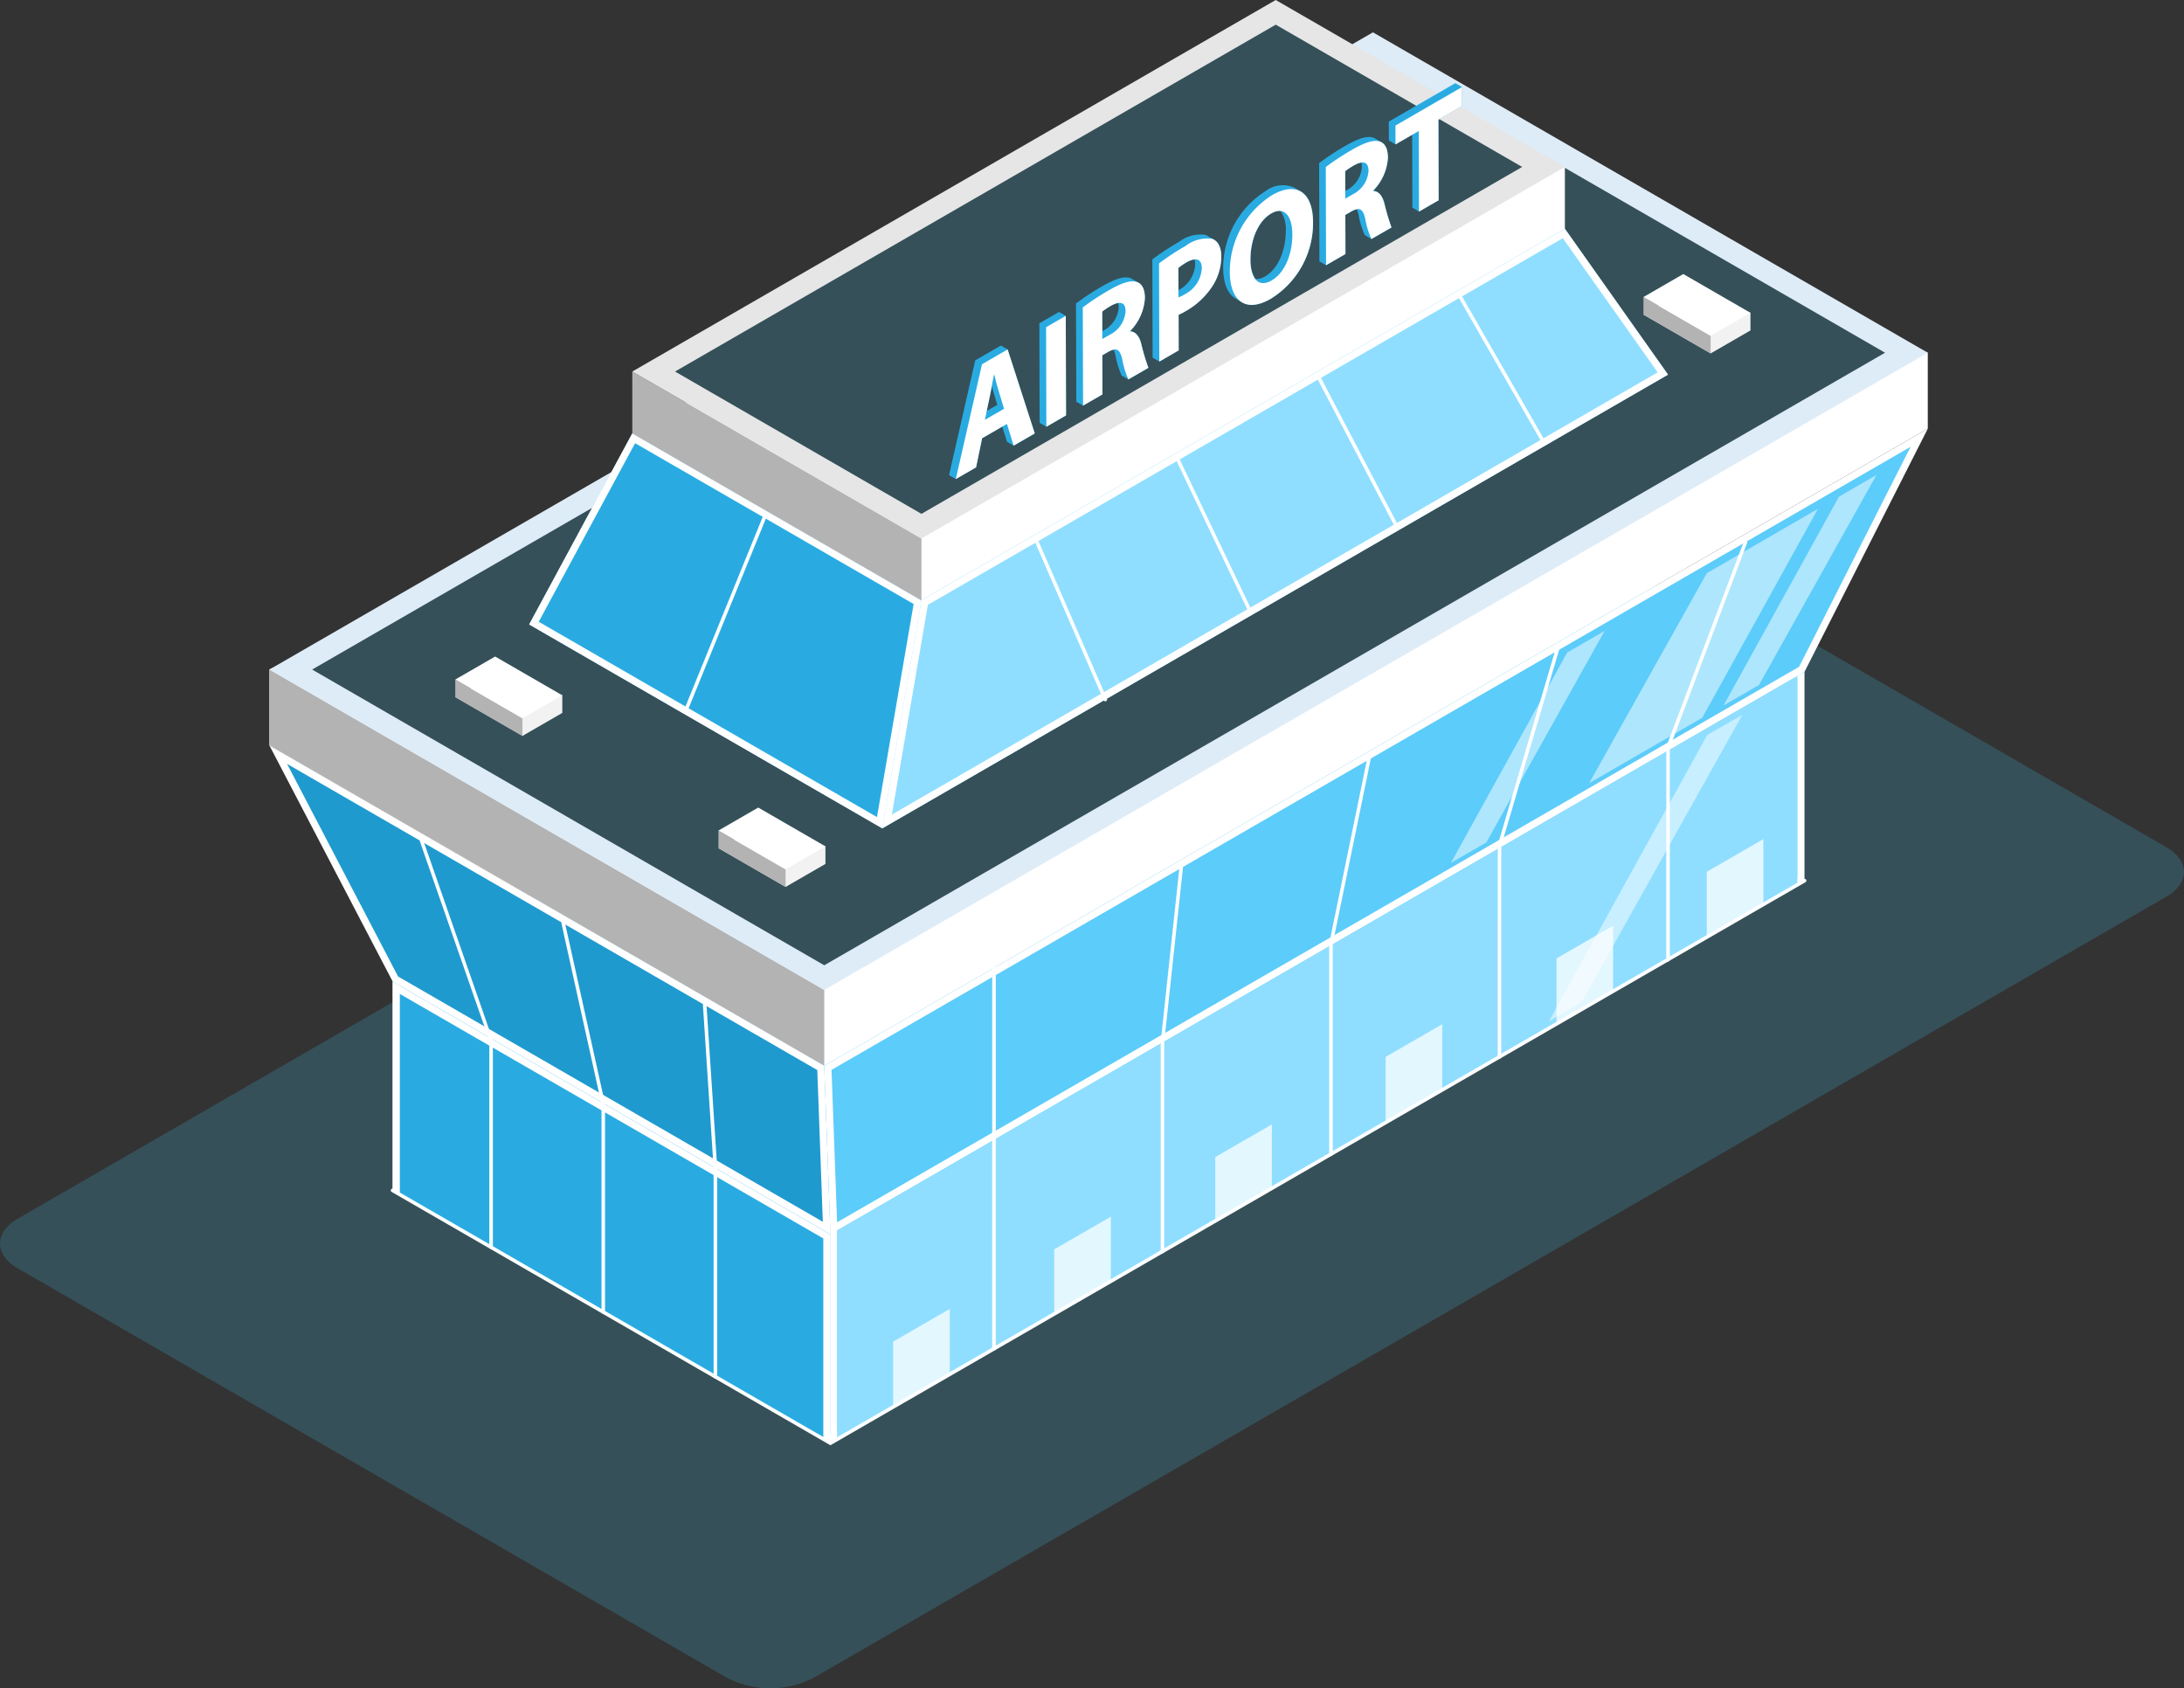 <svg id="グループ_1623" data-name="グループ 1623" xmlns="http://www.w3.org/2000/svg" xmlns:xlink="http://www.w3.org/1999/xlink" width="207.007" height="160" viewBox="0 0 207.007 160">
  <rect x="0" y="0" width="207.007" height="160" fill="#333333" stroke="none"/>
  <defs>
    <clipPath id="clip-path">
      <rect id="長方形_160" data-name="長方形 160" width="207.007" height="160" fill="none"/>
    </clipPath>
    <clipPath id="clip-path-3">
      <rect id="長方形_136" data-name="長方形 136" width="157.184" height="90.753" fill="none"/>
    </clipPath>
    <clipPath id="clip-path-4">
      <rect id="長方形_143" data-name="長方形 143" width="14.576" height="21.995" fill="none"/>
    </clipPath>
    <clipPath id="clip-path-5">
      <rect id="長方形_145" data-name="長方形 145" width="21.686" height="25.992" fill="none"/>
    </clipPath>
    <clipPath id="clip-path-6">
      <rect id="長方形_147" data-name="長方形 147" width="14.494" height="21.844" fill="none"/>
    </clipPath>
    <clipPath id="clip-path-7">
      <rect id="長方形_148" data-name="長方形 148" width="18.332" height="29.052" fill="none"/>
    </clipPath>
    <clipPath id="clip-path-8">
      <rect id="長方形_153" data-name="長方形 153" width="5.369" height="9.298" fill="none"/>
    </clipPath>
    <clipPath id="clip-path-9">
      <rect id="長方形_154" data-name="長方形 154" width="5.368" height="9.298" fill="none"/>
    </clipPath>
  </defs>
  <g id="グループ_404" data-name="グループ 404" clip-path="url(#clip-path)">
    <g id="グループ_403" data-name="グループ 403">
      <g id="グループ_402" data-name="グループ 402" clip-path="url(#clip-path)">
        <path id="パス_1399" data-name="パス 1399" d="M205.316,83.285,77.09,157.319a9.021,9.021,0,0,1-8.161,0L1.69,118.5c-2.253-1.3-2.253-3.411,0-4.712L129.916,39.752a9.021,9.021,0,0,1,8.161,0l67.239,38.822c2.254,1.3,2.254,3.411,0,4.712" transform="translate(0 1.706)" fill="#355059"/>
        <g id="グループ_335" data-name="グループ 335" transform="translate(25.536 54.093)" opacity="0.3" style="mix-blend-mode: multiply;isolation: isolate">
          <g id="グループ_334" data-name="グループ 334">
            <g id="グループ_333" data-name="グループ 333" clip-path="url(#clip-path-3)">
              <path id="パス_1400" data-name="パス 1400" d="M181.645,82.178l-104.6,60.39L24.46,112.2l104.594-60.39Z" transform="translate(-24.46 -51.814)" fill="#355059"/>
            </g>
          </g>
        </g>
        <path id="パス_1401" data-name="パス 1401" d="M169.468,61.172v19.79l-.674.392-.635.364L77.777,133.9l-.635.364-41.49-23.954V90.524l92.326-33.515Z" transform="translate(1.568 2.508)" fill="#fff"/>
        <path id="パス_1402" data-name="パス 1402" d="M36.3,109.9V90.966l91.736-33.3,40.726,4.085V80.545L77.113,133.461Z" transform="translate(1.597 2.537)" fill="#8fdeff"/>
        <path id="パス_1403" data-name="パス 1403" d="M77.141,132.856,35.654,108.9V89.11l41.487,23.953Z" transform="translate(1.568 3.92)" fill="#fff"/>
        <path id="パス_1404" data-name="パス 1404" d="M36.3,109.268V90.229L76.439,113.4v19.038Z" transform="translate(1.597 3.969)" fill="#29abe2"/>
        <path id="パス_1405" data-name="パス 1405" d="M169.466,62,77.141,115.31,35.654,91.357l92.324-53.305Z" transform="translate(1.568 1.674)" fill="#29abe2"/>
        <path id="パス_1406" data-name="パス 1406" d="M181.645,40.192l-104.6,60.39L24.46,70.218v-7.2L129.055,9.829l52.59,23.166Z" transform="translate(1.076 0.432)" fill="#fff"/>
        <path id="パス_1407" data-name="パス 1407" d="M77.05,98.341,24.46,67.977v-7.2L77.05,91.143Z" transform="translate(1.076 2.674)" fill="#b3b3b3"/>
        <path id="パス_1408" data-name="パス 1408" d="M181.645,33.3l-104.6,60.39L24.46,63.325,129.055,2.935Z" transform="translate(1.076 0.129)" fill="#deecf7"/>
        <path id="パス_1409" data-name="パス 1409" d="M28.338,63.226,128.884,5.174,177.425,33.2,76.879,91.253Z" transform="translate(1.247 0.228)" fill="#355059"/>
        <path id="パス_1410" data-name="パス 1410" d="M135.461,16.437l-3.774,2.179-6.368-3.677,3.774-2.179,6.368,2.011Z" transform="translate(5.513 0.561)" fill="#f2f2f2"/>
        <path id="パス_1411" data-name="パス 1411" d="M131.687,18.595l-6.368-3.677V13.252l6.368,3.677Z" transform="translate(5.513 0.583)" fill="#b3b3b3"/>
        <path id="パス_1412" data-name="パス 1412" d="M135.461,14.841l-3.774,2.18-6.368-3.677,3.774-2.18Z" transform="translate(5.513 0.491)" fill="#fff"/>
        <path id="パス_1413" data-name="パス 1413" d="M159.351,30.15l-3.774,2.18-6.368-3.677,3.774-2.18,6.368,2.011Z" transform="translate(6.564 1.165)" fill="#f2f2f2"/>
        <path id="パス_1414" data-name="パス 1414" d="M155.576,32.307l-6.368-3.677V26.964l6.368,3.677Z" transform="translate(6.564 1.186)" fill="#b3b3b3"/>
        <path id="パス_1415" data-name="パス 1415" d="M159.351,28.553l-3.774,2.18-6.368-3.677,3.774-2.18Z" transform="translate(6.564 1.094)" fill="#fff"/>
        <path id="パス_1416" data-name="パス 1416" d="M167.742,61.967,75.418,115.272,74.833,99.3l104.6-60.39Z" transform="translate(3.292 1.712)" fill="#fff"/>
        <path id="パス_1417" data-name="パス 1417" d="M75.494,99.611,177.772,40.559,167.2,61.411,76.022,114.055Z" transform="translate(3.321 1.784)" fill="#5cccfa"/>
        <path id="パス_1418" data-name="パス 1418" d="M77.05,98.037,24.46,67.674,36.146,90.053l41.488,23.953Z" transform="translate(1.076 2.977)" fill="#fff"/>
        <path id="パス_1419" data-name="パス 1419" d="M36.583,89.493,26.062,69.345,76.319,98.362l.525,14.378Z" transform="translate(1.147 3.051)" fill="#1f9acf"/>
        <path id="パス_1420" data-name="パス 1420" d="M155.986,34.823l-74.475,43L48.044,58.5l9.774-18.11L122.52,15.5,146.211,21Z" transform="translate(2.114 0.682)" fill="#8fdeff"/>
        <path id="パス_1421" data-name="パス 1421" d="M81.511,76.773,48.043,57.451l9.775-18.11L85.224,55.164Z" transform="translate(2.113 1.731)" fill="#fff"/>
        <path id="パス_1422" data-name="パス 1422" d="M48.911,57.155l9.134-16.922,26.4,15.24L80.972,75.666Z" transform="translate(2.152 1.77)" fill="#29abe2"/>
        <path id="パス_1423" data-name="パス 1423" d="M145.8,21.435,84.812,56.647,57.406,40.824,118.393,5.613Z" transform="translate(2.525 0.247)" fill="#29abe2"/>
        <path id="パス_1424" data-name="パス 1424" d="M145.8,21.435,84.812,56.647,57.406,40.824,118.393,5.613,145.8,15.576Z" transform="translate(2.525 0.247)" fill="#fff"/>
        <path id="パス_1425" data-name="パス 1425" d="M84.812,55.41,57.406,39.588v-5.86L84.812,49.55Z" transform="translate(2.525 1.484)" fill="#b3b3b3"/>
        <path id="パス_1426" data-name="パス 1426" d="M145.8,15.823,84.812,51.035,57.406,35.212,118.393,0Z" transform="translate(2.525 0)" fill="#e6e6e6"/>
        <path id="パス_1427" data-name="パス 1427" d="M61.285,35.113,118.223,2.239,141.58,15.724,84.642,48.6Z" transform="translate(2.696 0.098)" fill="#355059"/>
        <path id="パス_1428" data-name="パス 1428" d="M76.028,110.957V131.53l-.635.364V110.957Z" transform="translate(3.317 4.881)" fill="#fff"/>
        <path id="パス_1429" data-name="パス 1429" d="M167.016,61.371l0,19.791L76,133.711v-19.8Z" transform="translate(3.343 2.7)" fill="#8fdeff"/>
        <path id="パス_1430" data-name="パス 1430" d="M154.576,34.591l-74.475,43L83.814,55.98,144.8,20.768Z" transform="translate(3.524 0.914)" fill="#fff"/>
        <path id="パス_1431" data-name="パス 1431" d="M84.387,56.369l60.18-34.746,8.992,12.716L80.971,76.249Z" transform="translate(3.562 0.951)" fill="#8fdeff"/>
        <path id="パス_1432" data-name="パス 1432" d="M90.25,124.137a.17.17,0,0,1-.169-.169v-36.1a.169.169,0,0,1,.338,0v36.1a.17.17,0,0,1-.169.169" transform="translate(3.963 3.858)" fill="#fff"/>
        <path id="パス_1433" data-name="パス 1433" d="M105.548,115.344a.169.169,0,0,1-.168-.168V95.292l1.836-17.1a.169.169,0,0,1,.335.035L105.716,95.31v19.866a.17.17,0,0,1-.169.168" transform="translate(4.636 3.433)" fill="#fff"/>
        <path id="パス_1434" data-name="パス 1434" d="M120.847,106.55a.17.17,0,0,1-.169-.169V86.412l3.675-17.9a.169.169,0,0,1,.331.069l-3.672,17.86,0,19.936a.17.17,0,0,1-.169.169" transform="translate(5.309 3.008)" fill="#fff"/>
        <path id="パス_1435" data-name="パス 1435" d="M136.146,97.758a.17.17,0,0,1-.169-.169l.007-20.105,5.506-18.638a.169.169,0,1,1,.324.1l-5.5,18.615V97.589a.17.17,0,0,1-.169.169" transform="translate(5.982 2.583)" fill="#fff"/>
        <path id="パス_1436" data-name="パス 1436" d="M151.444,88.964a.169.169,0,0,1-.168-.168l.01-20.2,7.342-19.417a.166.166,0,0,1,.217-.1.168.168,0,0,1,.1.217l-7.33,19.388V88.8a.17.17,0,0,1-.169.168" transform="translate(6.655 2.158)" fill="#fff"/>
        <path id="パス_1437" data-name="パス 1437" d="M65,126.646a.17.17,0,0,1-.169-.169v-19.8L63.819,91.249a.169.169,0,0,1,.158-.18.163.163,0,0,1,.18.158l1.016,15.44v19.811a.17.17,0,0,1-.169.169" transform="translate(2.807 4.006)" fill="#fff"/>
        <path id="パス_1438" data-name="パス 1438" d="M54.938,120.834a.169.169,0,0,1-.168-.169V100.959L50.976,83.841a.168.168,0,1,1,.329-.073l3.8,17.155,0,19.743a.17.17,0,0,1-.169.169" transform="translate(2.242 3.679)" fill="#fff"/>
        <path id="パス_1439" data-name="パス 1439" d="M44.872,115.025a.169.169,0,0,1-.168-.169V95.269l-6.57-18.842a.169.169,0,0,1,.1-.215.171.171,0,0,1,.215.1l6.589,18.924v19.615a.17.17,0,0,1-.169.169" transform="translate(1.677 3.352)" fill="#fff"/>
        <path id="パス_1440" data-name="パス 1440" d="M62.383,65.164a.169.169,0,0,1-.157-.233l7.455-18.3a.169.169,0,0,1,.312.128l-7.454,18.3a.17.17,0,0,1-.157.1" transform="translate(2.737 2.047)" fill="#fff"/>
        <path id="パス_1441" data-name="パス 1441" d="M100.639,64.321a.17.17,0,0,1-.155-.1L93.857,48.958a.168.168,0,0,1,.309-.134l6.628,15.261a.169.169,0,0,1-.088.222.166.166,0,0,1-.067.014" transform="translate(4.128 2.143)" fill="#fff"/>
        <path id="パス_1442" data-name="パス 1442" d="M113.869,56.418a.17.17,0,0,1-.152-.1l-6.993-14.658a.169.169,0,0,1,.3-.145l6.993,14.658a.169.169,0,0,1-.08.224.162.162,0,0,1-.072.017" transform="translate(4.694 1.822)" fill="#fff"/>
        <path id="パス_1443" data-name="パス 1443" d="M127.1,48.514a.169.169,0,0,1-.149-.091L119.593,34.37a.169.169,0,1,1,.3-.157l7.356,14.053a.169.169,0,0,1-.071.229.176.176,0,0,1-.078.019" transform="translate(5.26 1.501)" fill="#fff"/>
        <path id="パス_1444" data-name="パス 1444" d="M140.326,40.611a.169.169,0,0,1-.146-.085l-7.72-13.45a.168.168,0,1,1,.292-.167l7.72,13.449a.169.169,0,0,1-.063.231.172.172,0,0,1-.084.022" transform="translate(5.826 1.18)" fill="#fff"/>
        <path id="パス_1445" data-name="パス 1445" d="M77.149,133.46l-.085-.049-41.49-23.953a.169.169,0,1,1,.169-.292l41.406,23.9,92.242-53.256a.169.169,0,1,1,.169.292Z" transform="translate(1.561 3.51)" fill="#fff"/>
        <path id="パス_1446" data-name="パス 1446" d="M91.082,32.415l-2.436,1.406L86.163,44.7l.634.369,1.924-1.111L89.3,41.2l1.908-1.1.446,1.434.634.369,2-1.155-2.571-7.963Zm-1.346,6.2.306-1.452c.057-.271.114-.576.168-.885l.53,1.757ZM97.225,29.6l.027,9.432-1.868,1.078-.634-.369-.027-9.432,1.867-1.078Zm6.47,1.588a.686.686,0,0,1,.065.024l-.389-.227a4.832,4.832,0,0,0,1.353-3.063c0-.872-.275-1.369-.764-1.536a1,1,0,0,1,.176.079L103.5,26.1a1,1,0,0,0-.176-.079c-.582-.2-1.439.084-2.656.786a24,24,0,0,0-2.47,1.624l.027,9.307.634.369,1.838-1.062-.01-3.709.563-.326a1.836,1.836,0,0,1,.513-.21,2.793,2.793,0,0,1,.185.587,8.21,8.21,0,0,0,.575,1.87l.634.369,1.9-1.1a20.356,20.356,0,0,1-.68-2.272,1.545,1.545,0,0,0-.684-1.066m-2.916-.183-.1.056-.005-1.868a6.35,6.35,0,0,1,.838-.556,2.012,2.012,0,0,1,.676-.256,1.318,1.318,0,0,1,.06.411,2.681,2.681,0,0,1-1.472,2.212m10.3-8.714a.99.99,0,0,1,.2.088l-.635-.369a.955.955,0,0,0-.194-.088,3.376,3.376,0,0,0-2.513.69,22.281,22.281,0,0,0-2.5,1.643l.027,9.307.634.369,1.838-1.061-.009-3.373a6.012,6.012,0,0,0,.632-.326,7.31,7.31,0,0,0,2.663-2.529,5.249,5.249,0,0,0,.752-2.676c0-.924-.361-1.5-.885-1.677m-3.169,4.874-.005-2.1a5.038,5.038,0,0,1,.763-.527,1.949,1.949,0,0,1,.752-.277,1.359,1.359,0,0,1,.072.455,2.922,2.922,0,0,1-1.582,2.452m11.533-9.383c.019.01.041.018.059.029l-.634-.369a2.724,2.724,0,0,0-2.746.361,8.605,8.605,0,0,0-3.979,7.242c0,1.438.416,2.475,1.17,2.914l.635.369c-.023-.014-.043-.032-.066-.047.661.427,1.6.38,2.769-.3a8.423,8.423,0,0,0,4.013-7.289c0-1.435-.426-2.492-1.222-2.914m-3.331,8.088a1.5,1.5,0,0,1-.9.238,3.048,3.048,0,0,1-.471-1.864c-.005-1.835.72-3.63,1.973-4.352a1.449,1.449,0,0,1,.864-.233,3,3,0,0,1,.5,1.866c.006,1.834-.709,3.622-1.961,4.345M132.553,11l.021,7.643-1.86,1.074-.635-.369-.019-6.91-1.574.909-.634-.369-.005-1.789,6.307-3.641.635.369.005,1.789Zm-5.812,6.888a.579.579,0,0,1,.067.025l-.395-.229a4.832,4.832,0,0,0,1.351-3.061c0-.872-.275-1.369-.758-1.539a.93.93,0,0,1,.167.076l-.634-.369a1.051,1.051,0,0,0-.167-.076c-.588-.2-1.439.082-2.657.786a24.1,24.1,0,0,0-2.475,1.628l.027,9.307.634.369,1.838-1.062-.01-3.709.563-.326a1.826,1.826,0,0,1,.515-.21,2.667,2.667,0,0,1,.183.587,7.734,7.734,0,0,0,.58,1.867l.634.369,1.9-1.094a20.86,20.86,0,0,1-.673-2.276,1.538,1.538,0,0,0-.685-1.063m-2.921-.182-.1.056-.005-1.868a6.478,6.478,0,0,1,.838-.556,2.011,2.011,0,0,1,.676-.256,1.318,1.318,0,0,1,.059.411,2.675,2.675,0,0,1-1.472,2.212" transform="translate(3.79 0.332)" fill="#29abe2"/>
        <path id="パス_1447" data-name="パス 1447" d="M91.69,32.768l2.571,7.963-2,1.155-.639-2.058-2.349,1.356L88.7,43.945l-1.924,1.111,2.484-10.882ZM89.534,39.44l1.814-1.048-.517-1.711c-.145-.472-.3-1.085-.419-1.576-.142.644-.266,1.43-.4,2.047Zm5.8-8.776.027,9.434,1.867-1.078L97.2,29.587Zm9.021,1.575a20.171,20.171,0,0,0,.68,2.273l-1.9,1.1a8.31,8.31,0,0,1-.574-1.87c-.228-1.045-.579-1.166-1.331-.745l-.564.326.01,3.709-1.837,1.062-.027-9.307a23.882,23.882,0,0,1,2.47-1.624c1.217-.7,2.074-.987,2.656-.786.49.167.761.664.764,1.536a4.877,4.877,0,0,1-1.442,3.159c.57-.025.887.427,1.1,1.171m-2.966-.879a2.682,2.682,0,0,0,1.472-2.212c0-.864-.515-1.005-1.371-.524a6.425,6.425,0,0,0-.838.556l.007,2.6Zm9.663-9.084c.525.173.883.754.885,1.678a5.239,5.239,0,0,1-.752,2.676,7.307,7.307,0,0,1-2.662,2.529,5.915,5.915,0,0,1-.633.326l.009,3.373-1.837,1.061-.027-9.307a22.408,22.408,0,0,1,2.5-1.644,3.384,3.384,0,0,1,2.512-.69M108.5,27.529a2.93,2.93,0,0,0,1.593-2.461c0-.864-.532-1.081-1.457-.547a5.062,5.062,0,0,0-.764.527l.008,2.785a3.5,3.5,0,0,0,.62-.3m8.225-9.37c2.522-1.456,3.9-.085,3.909,2.523a8.422,8.422,0,0,1-4.013,7.288c-2.436,1.406-3.866.117-3.874-2.569a8.605,8.605,0,0,1,3.979-7.242m-.012,8.066c1.252-.723,1.967-2.511,1.961-4.346,0-1.689-.715-2.74-2-2-1.252.722-1.977,2.517-1.973,4.351s.762,2.714,2.009,2m11.737-14.684.005,1.789,2.206-1.274.021,7.643,1.861-1.074-.022-7.644,2.24-1.294L134.761,7.9ZM127.4,18.934a20.56,20.56,0,0,0,.674,2.276l-1.9,1.094a7.751,7.751,0,0,1-.58-1.867c-.221-1.048-.578-1.166-1.331-.745l-.564.326.011,3.709-1.838,1.062-.027-9.307a24.108,24.108,0,0,1,2.475-1.628c1.218-.7,2.069-.983,2.657-.787.483.171.755.668.758,1.54a4.879,4.879,0,0,1-1.442,3.159c.575-.028.894.423,1.1,1.168m-2.971-.876a2.676,2.676,0,0,0,1.472-2.212c0-.864-.515-1.005-1.371-.524a6.367,6.367,0,0,0-.838.556l.007,2.6Z" transform="translate(3.817 0.348)" fill="#fff"/>
        <g id="グループ_356" data-name="グループ 356" transform="translate(137.519 59.787)" opacity="0.5" style="mix-blend-mode: screen;isolation: isolate">
          <g id="グループ_355" data-name="グループ 355">
            <g id="グループ_354" data-name="グループ 354" clip-path="url(#clip-path-4)">
              <path id="パス_1454" data-name="パス 1454" d="M146.3,57.268l-3.552,2.055-11.025,19.94,3.361-1.941Z" transform="translate(-131.724 -57.268)" fill="#fff"/>
            </g>
          </g>
        </g>
        <g id="グループ_362" data-name="グループ 362" transform="translate(150.626 48.222)" opacity="0.5" style="mix-blend-mode: screen;isolation: isolate">
          <g id="グループ_361" data-name="グループ 361">
            <g id="グループ_360" data-name="グループ 360" clip-path="url(#clip-path-5)">
              <path id="パス_1456" data-name="パス 1456" d="M165.965,46.19l-10.537,6.1-11.149,19.9L155,65.992Z" transform="translate(-144.279 -46.19)" fill="#fff"/>
            </g>
          </g>
        </g>
        <g id="グループ_368" data-name="グループ 368" transform="translate(163.362 45.015)" opacity="0.5" style="mix-blend-mode: screen;isolation: isolate">
          <g id="グループ_367" data-name="グループ 367">
            <g id="グループ_366" data-name="グループ 366" clip-path="url(#clip-path-6)">
              <path id="パス_1458" data-name="パス 1458" d="M170.972,43.118l-3.552,2.055-10.942,19.79,3.362-1.942Z" transform="translate(-156.478 -43.118)" fill="#fff"/>
            </g>
          </g>
        </g>
        <g id="グループ_371" data-name="グループ 371" transform="translate(146.807 67.75)" opacity="0.5" style="mix-blend-mode: screen;isolation: isolate">
          <g id="グループ_370" data-name="グループ 370">
            <g id="グループ_369" data-name="グループ 369" clip-path="url(#clip-path-7)">
              <path id="パス_1459" data-name="パス 1459" d="M155.627,66.806,140.621,93.946l3.118-1.848,15.215-27.2Z" transform="translate(-140.621 -64.895)" fill="#fff"/>
            </g>
          </g>
        </g>
        <g id="グループ_386" data-name="グループ 386" transform="translate(84.653 124.049)" opacity="0.75" style="mix-blend-mode: screen;isolation: isolate">
          <g id="グループ_385" data-name="グループ 385">
            <g id="グループ_384" data-name="グループ 384" clip-path="url(#clip-path-8)">
              <path id="パス_1464" data-name="パス 1464" d="M86.455,125.021l-5.368,3.1v-6.2l5.368-3.1Z" transform="translate(-81.086 -118.822)" fill="#fff"/>
            </g>
          </g>
        </g>
        <g id="グループ_389" data-name="グループ 389" transform="translate(99.921 115.305)" opacity="0.75" style="mix-blend-mode: screen;isolation: isolate">
          <g id="グループ_388" data-name="グループ 388">
            <g id="グループ_387" data-name="グループ 387" clip-path="url(#clip-path-9)">
              <path id="パス_1465" data-name="パス 1465" d="M101.079,116.645l-5.368,3.1v-6.2l5.368-3.1Z" transform="translate(-95.71 -110.446)" fill="#fff"/>
            </g>
          </g>
        </g>
        <g id="グループ_392" data-name="グループ 392" transform="translate(115.188 106.561)" opacity="0.75" style="mix-blend-mode: screen;isolation: isolate">
          <g id="グループ_391" data-name="グループ 391">
            <g id="グループ_390" data-name="グループ 390" clip-path="url(#clip-path-9)">
              <path id="パス_1466" data-name="パス 1466" d="M115.7,108.269l-5.368,3.1v-6.2l5.368-3.1Z" transform="translate(-110.334 -102.071)" fill="#fff"/>
            </g>
          </g>
        </g>
        <g id="グループ_395" data-name="グループ 395" transform="translate(131.335 97.065)" opacity="0.75" style="mix-blend-mode: screen;isolation: isolate">
          <g id="グループ_394" data-name="グループ 394">
            <g id="グループ_393" data-name="グループ 393" clip-path="url(#clip-path-9)">
              <path id="パス_1467" data-name="パス 1467" d="M131.169,99.173l-5.368,3.1v-6.2l5.368-3.1Z" transform="translate(-125.801 -92.975)" fill="#fff"/>
            </g>
          </g>
        </g>
        <g id="グループ_398" data-name="グループ 398" transform="translate(147.53 87.732)" opacity="0.75" style="mix-blend-mode: screen;isolation: isolate">
          <g id="グループ_397" data-name="グループ 397">
            <g id="グループ_396" data-name="グループ 396" clip-path="url(#clip-path-9)">
              <path id="パス_1468" data-name="パス 1468" d="M146.681,90.234l-5.368,3.1v-6.2l5.368-3.1Z" transform="translate(-141.313 -84.035)" fill="#fff"/>
            </g>
          </g>
        </g>
        <g id="グループ_401" data-name="グループ 401" transform="translate(161.77 79.524)" opacity="0.75" style="mix-blend-mode: screen;isolation: isolate">
          <g id="グループ_400" data-name="グループ 400">
            <g id="グループ_399" data-name="グループ 399" clip-path="url(#clip-path-8)">
              <path id="パス_1469" data-name="パス 1469" d="M160.322,82.372l-5.368,3.1v-6.2l5.368-3.1Z" transform="translate(-154.953 -76.173)" fill="#fff"/>
            </g>
          </g>
        </g>
        <path id="パス_1470" data-name="パス 1470" d="M51.479,64.87l-3.774,2.18-6.368-3.677,3.774-2.18L51.479,63.2Z" transform="translate(1.818 2.692)" fill="#f2f2f2"/>
        <path id="パス_1471" data-name="パス 1471" d="M47.7,67.028l-6.368-3.677V61.684L47.7,65.361Z" transform="translate(1.818 2.714)" fill="#b3b3b3"/>
        <path id="パス_1472" data-name="パス 1472" d="M51.479,63.274l-3.774,2.18-6.368-3.677,3.774-2.18Z" transform="translate(1.818 2.622)" fill="#fff"/>
        <path id="パス_1473" data-name="パス 1473" d="M75.368,78.582l-3.774,2.179-6.368-3.677L69,74.905l6.368,2.011Z" transform="translate(2.869 3.295)" fill="#f2f2f2"/>
        <path id="パス_1474" data-name="パス 1474" d="M71.594,80.74l-6.368-3.677V75.4l6.368,3.677Z" transform="translate(2.869 3.317)" fill="#b3b3b3"/>
        <path id="パス_1475" data-name="パス 1475" d="M75.368,76.986l-3.774,2.18-6.368-3.677L69,73.309Z" transform="translate(2.869 3.225)" fill="#fff"/>
      </g>
    </g>
  </g>
</svg>
